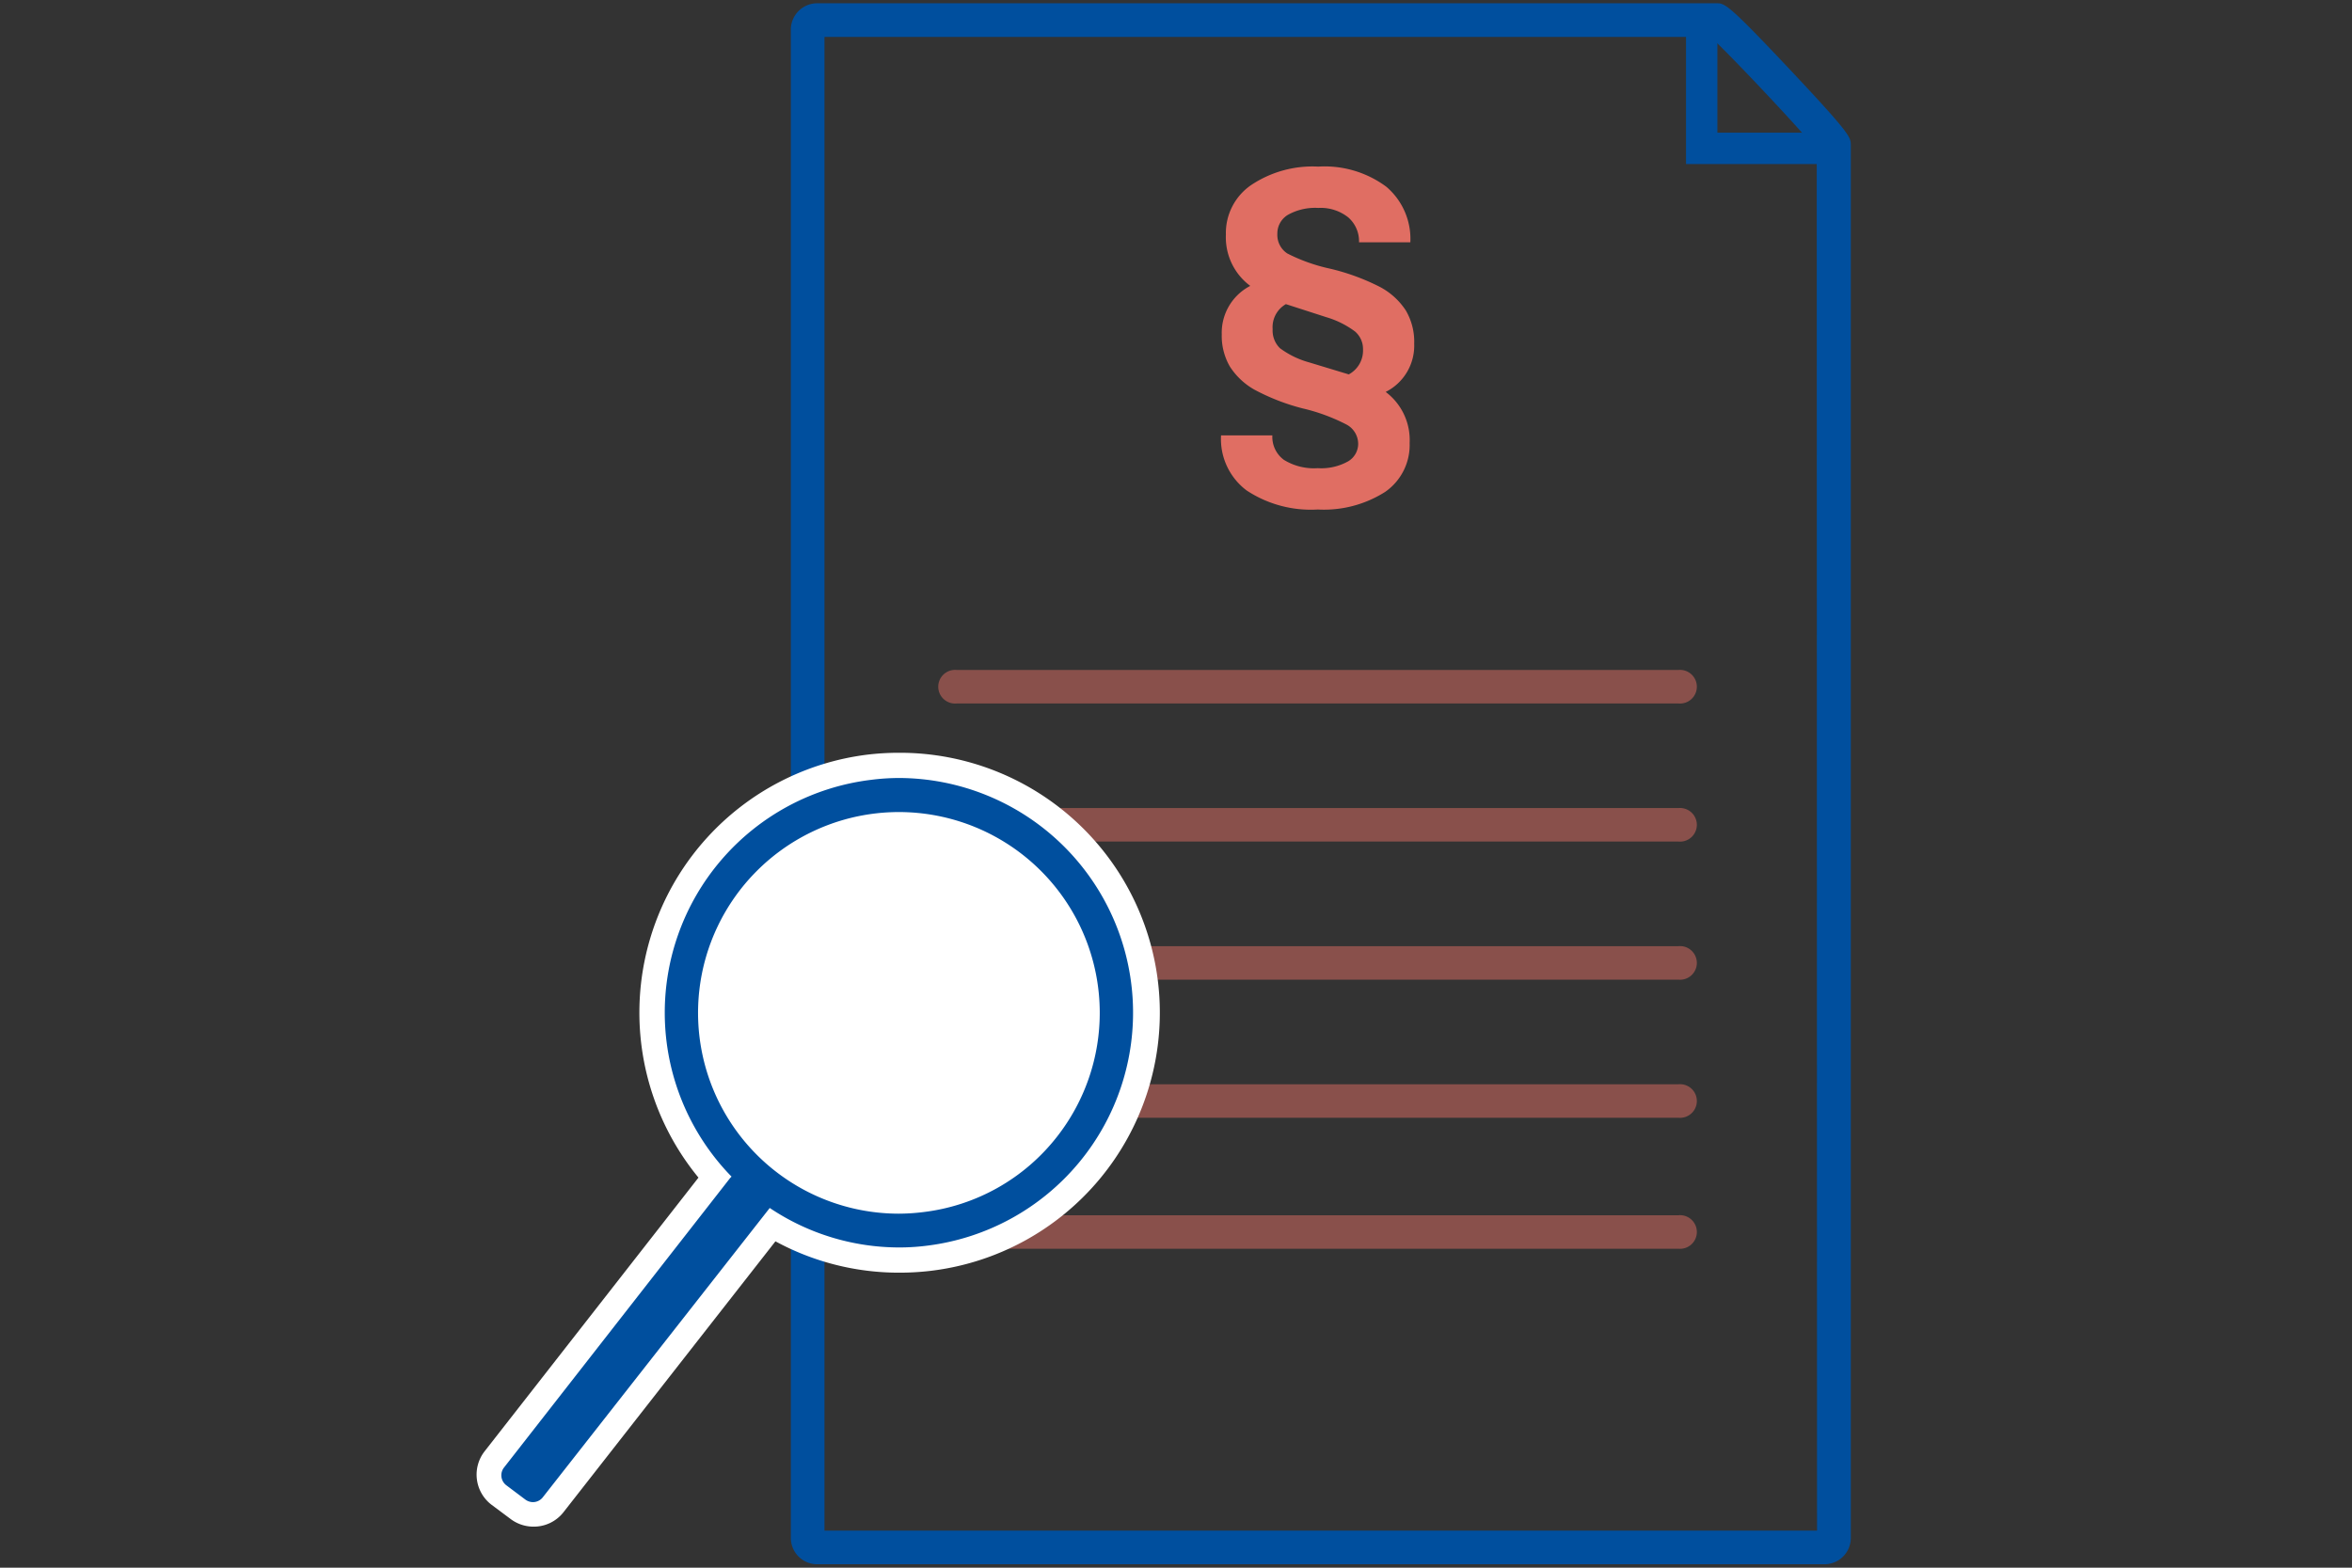 <svg id="Ebene_1" data-name="Ebene 1" xmlns="http://www.w3.org/2000/svg" viewBox="0 0 165 110"><rect x="0" y="0" width="165" height="110" fill="#333333" stroke="none"/><defs><style>.cls-1{fill:none;stroke:#004f9e;stroke-miterlimit:10;stroke-width:2.2px;}.cls-2{fill:#004f9e;}.cls-3{opacity:0.5;}.cls-4{fill:#e06e63;}.cls-5{fill:#fff;}</style></defs><polyline class="cls-1" points="119.38 1.66 119.38 10.41 127.63 10.41"/><path class="cls-2" d="M125.53,4.84C121.19.23,121,.23,120.41.23H57.33a1.85,1.85,0,0,0-1.85,1.85V107.91a1.85,1.85,0,0,0,1.85,1.85H128a1.85,1.85,0,0,0,1.84-1.85V10.16C129.83,9.63,129.83,9.41,125.53,4.84Zm1.94,102.56H57.84V2.59H120c1.28,1.15,6.42,6.61,7.45,7.92Z"/><g class="cls-3"><path class="cls-4" d="M117.75,59.05H67.11a1.18,1.18,0,1,1,0-2.35h50.64a1.18,1.18,0,1,1,0,2.35Z"/></g><g class="cls-3"><path class="cls-4" d="M117.75,49.36H67.11a1.18,1.18,0,1,1,0-2.35h50.64a1.18,1.18,0,1,1,0,2.35Z"/></g><g class="cls-3"><path class="cls-4" d="M117.75,68.74H67.11a1.18,1.18,0,1,1,0-2.35h50.64a1.18,1.18,0,1,1,0,2.35Z"/></g><g class="cls-3"><path class="cls-4" d="M117.75,78.43H67.11a1.18,1.18,0,1,1,0-2.35h50.64a1.18,1.18,0,1,1,0,2.35Z"/></g><g class="cls-3"><path class="cls-4" d="M117.75,87.62H67.11a1.18,1.18,0,1,1,0-2.35h50.64a1.18,1.18,0,1,1,0,2.35Z"/></g><path class="cls-4" d="M99.21,24.12a3.63,3.63,0,0,1-2,3.38,4.22,4.22,0,0,1,1.68,3.59,4,4,0,0,1-1.71,3.42,8,8,0,0,1-4.73,1.24,8.18,8.18,0,0,1-5-1.34,4.51,4.51,0,0,1-1.79-3.86h3.6a2,2,0,0,0,.8,1.71,4,4,0,0,0,2.38.59,3.87,3.87,0,0,0,2.12-.47,1.43,1.43,0,0,0,.72-1.25,1.54,1.54,0,0,0-.8-1.33,13.16,13.16,0,0,0-3.08-1.14A15,15,0,0,1,88,27.34a4.91,4.91,0,0,1-1.72-1.62,4.29,4.29,0,0,1-.57-2.26,3.7,3.7,0,0,1,2-3.4A4.24,4.24,0,0,1,86,16.47,4.08,4.08,0,0,1,87.75,13a7.74,7.74,0,0,1,4.73-1.31,7.26,7.26,0,0,1,4.77,1.41A4.8,4.8,0,0,1,98.94,17h-3.6a2.22,2.22,0,0,0-.76-1.75,3.11,3.11,0,0,0-2.1-.66,3.91,3.91,0,0,0-2.12.48,1.52,1.52,0,0,0-.75,1.33,1.56,1.56,0,0,0,.69,1.38,12.3,12.3,0,0,0,3,1.07,15.49,15.49,0,0,1,3.52,1.29,4.9,4.9,0,0,1,1.8,1.64A4.32,4.32,0,0,1,99.21,24.12Zm-9-2.78a1.86,1.86,0,0,0-.93,1.76,1.73,1.73,0,0,0,.51,1.33,6.18,6.18,0,0,0,2.06,1l2.77.84a1.9,1.9,0,0,0,1-1.75,1.62,1.62,0,0,0-.56-1.26,6.39,6.39,0,0,0-2-1Z"/><path class="cls-5" d="M63.06,86a15,15,0,1,1,1.84-.11A14.2,14.2,0,0,1,63.06,86Z"/><path class="cls-5" d="M63.11,57A14.1,14.1,0,0,1,74.19,79.75h0a14,14,0,0,1-9.4,5.3,14.35,14.35,0,0,1-1.73.11,14.1,14.1,0,0,1,0-28.19m0-1.78a15.87,15.87,0,0,0,0,31.74,18.21,18.21,0,0,0,2-.11,15.87,15.87,0,0,0-1.9-31.63Z"/><path class="cls-2" d="M37.39,106.28a1.8,1.8,0,0,1-1.1-.37l-1.33-1a1.76,1.76,0,0,1-.3-2.48L50.14,82.61A17.36,17.36,0,0,1,61,53.83a18.85,18.85,0,0,1,2.12-.13,17.36,17.36,0,0,1,2.07,34.59,19,19,0,0,1-2.13.12,17.19,17.19,0,0,1-8.89-2.47L38.78,105.6A1.74,1.74,0,0,1,37.39,106.28ZM63.11,57.86a13.21,13.21,0,0,0,0,26.41,14.86,14.86,0,0,0,1.63-.1,13.2,13.2,0,0,0-1.58-26.31Z"/><path class="cls-5" d="M63.13,54.59A16.47,16.47,0,0,1,65.08,87.4a15.33,15.33,0,0,1-2,.13A16.31,16.31,0,0,1,54,84.76s0,0,0,0L38.08,105.06a.88.88,0,0,1-.69.34.92.92,0,0,1-.55-.19l-1.33-1a.88.88,0,0,1-.15-1.24L51.22,82.66l.1-.1A16.46,16.46,0,0,1,61.1,54.72a15.48,15.48,0,0,1,2-.13m-.07,30.57a14.22,14.22,0,0,0,1.73-.11,14,14,0,0,0,9.4-5.3h0a14.09,14.09,0,1,0-11.13,5.41m.07-32.34a18.57,18.57,0,0,0-2.24.13A18.24,18.24,0,0,0,49,82.63l-15,19.2a2.66,2.66,0,0,0,.45,3.73l1.34,1a2.67,2.67,0,0,0,1.64.56,2.64,2.64,0,0,0,2.09-1L54.4,87.1a18.15,18.15,0,0,0,8.66,2.2,18.82,18.82,0,0,0,2.24-.13,18.24,18.24,0,0,0-2.17-36.35Zm-.07,30.56a12.3,12.3,0,1,1,1.52-.09,12.79,12.79,0,0,1-1.52.09Z"/></svg>